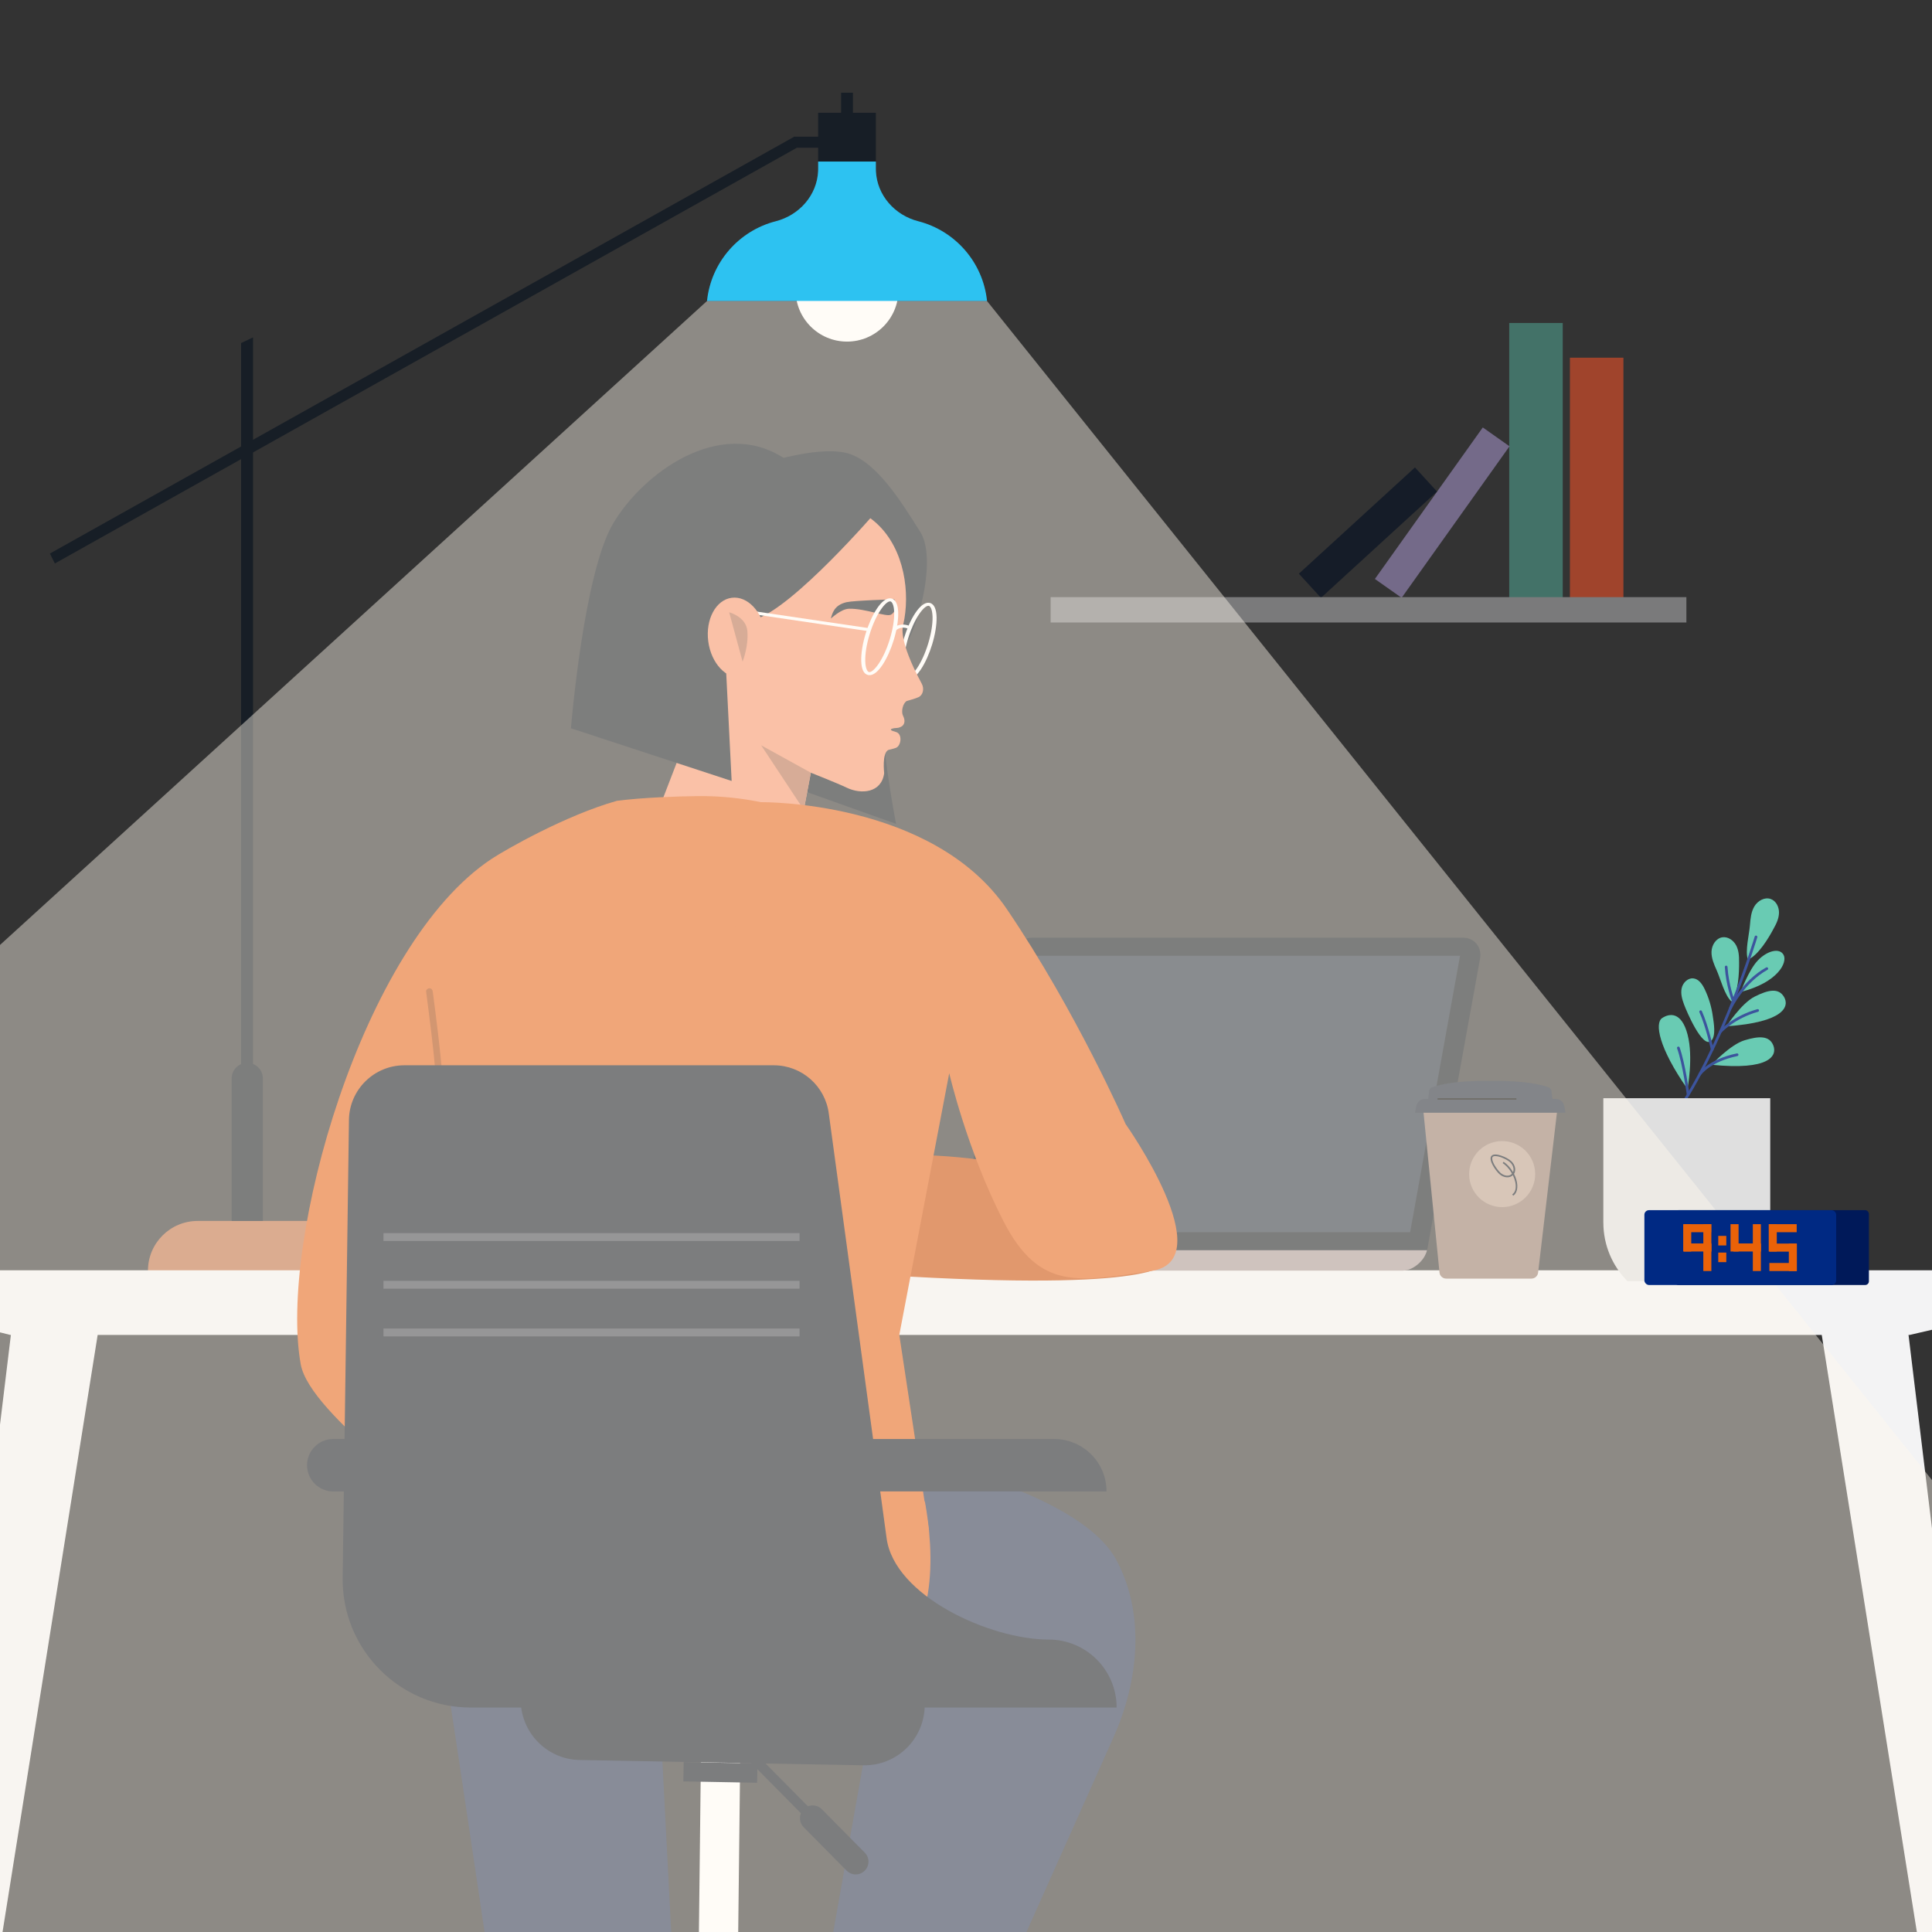 <?xml version="1.0" encoding="UTF-8"?>
<svg xmlns="http://www.w3.org/2000/svg" xmlns:xlink="http://www.w3.org/1999/xlink" viewBox="0 0 1200 1200">
  <rect x="0" y="0" width="1200" height="1200" fill="#333333" stroke="none"/>
  <defs>
    <style>
      .cls-1 {
        fill: #2dc2f1;
      }

      .cls-2 {
        fill: #957b6f;
      }

      .cls-3 {
        fill: #69cbb3;
      }

      .cls-4 {
        fill: #ea6208;
      }

      .cls-5 {
        clip-path: url(#clippath-4);
      }

      .cls-6 {
        fill: #212b3a;
      }

      .cls-7 {
        fill: #a0442c;
      }

      .cls-8 {
        fill: #fff;
      }

      .cls-9 {
        fill: #7a7a7b;
      }

      .cls-10 {
        fill: #181f26;
      }

      .cls-11 {
        fill: #e5651f;
      }

      .cls-12, .cls-13 {
        fill: none;
      }

      .cls-14 {
        fill: #437268;
      }

      .cls-15 {
        clip-path: url(#clippath-1);
      }

      .cls-16 {
        fill: #444953;
      }

      .cls-13 {
        stroke: #ea6208;
        stroke-miterlimit: 10;
        stroke-width: 5px;
      }

      .cls-17 {
        isolation: isolate;
      }

      .cls-18 {
        fill: #151c28;
      }

      .cls-19 {
        fill: #a99a9a;
      }

      .cls-20 {
        clip-path: url(#clippath-3);
      }

      .cls-21 {
        fill: #929495;
      }

      .cls-22 {
        fill: #001959;
      }

      .cls-23 {
        fill: #746a89;
      }

      .cls-24 {
        fill: #2d3745;
      }

      .cls-25 {
        fill: #af4910;
      }

      .cls-26 {
        fill: #dfdfdf;
      }

      .cls-27 {
        fill: #bf7048;
      }

      .cls-28 {
        fill: #3c549d;
      }

      .cls-29 {
        fill: #171e26;
      }

      .cls-30 {
        fill: #002983;
      }

      .cls-31 {
        fill: #f3f3f4;
      }

      .cls-32 {
        fill: #c94d09;
      }

      .cls-33 {
        fill: #fff9ed;
        mix-blend-mode: overlay;
        opacity: .44;
      }

      .cls-34 {
        clip-path: url(#clippath-2);
      }

      .cls-35 {
        fill: #e4e4e4;
      }

      .cls-36 {
        fill: #dad1d1;
      }

      .cls-37 {
        fill: #f69670;
      }

      .cls-38 {
        fill: #b99f8f;
      }

      .cls-39 {
        clip-path: url(#clippath);
      }

      .cls-40 {
        fill: #b87154;
      }

      .cls-41 {
        fill: #2a3756;
      }

      .cls-42 {
        fill: #6e7071;
      }
    </style>
    <clipPath id="clippath">
      <rect class="cls-12" x="-1385.7" y="-905.14" width="1004.91" height="729.5"/>
    </clipPath>
    <clipPath id="clippath-1">
      <rect class="cls-12" x=".5" y="-905.14" width="1004.91" height="729.5"/>
    </clipPath>
    <clipPath id="clippath-2">
      <rect class="cls-12" x="-1405.32" y="-19.12" width="1238.25" height="1238.25"/>
    </clipPath>
    <clipPath id="clippath-3">
      <rect class="cls-12" x="-19.12" y="-19.12" width="1238.25" height="1238.25"/>
    </clipPath>
    <clipPath id="clippath-4">
      <rect class="cls-12" x="1333.84" y="-19.12" width="1238.25" height="1238.25"/>
    </clipPath>
  </defs>
  <g class="cls-17">
    <g id="Layer_1">
      <g class="cls-39">
        <polygon class="cls-33" points="-1349.55 -773.23 -2651.78 940.07 259.31 403.95 -1145.35 -810.84 -1349.55 -773.23"/>
      </g>
      <g class="cls-15">
        <g>
          <path class="cls-18" d="M514.8-1.91c-.16,8.88-7.46,15.95-16.29,15.78-8.83-.16-15.86-7.5-15.69-16.38.16-8.88,7.46-15.95,16.29-15.78,8.83.16,15.85,7.5,15.69,16.38h0Z"/>
          <path class="cls-18" d="M248.41-1.91c.17,8.88,7.46,15.95,16.29,15.78,8.83-.16,15.85-7.5,15.69-16.38-.17-8.88-7.46-15.95-16.29-15.78-8.83.16-15.85,7.5-15.69,16.38h0Z"/>
        </g>
      </g>
      <g class="cls-34">
        <polygon class="cls-33" points="-1478.88 210.12 -3754.53 3204.13 1332.63 2267.25 -1122.03 144.4 -1478.88 210.12"/>
      </g>
      <g class="cls-20">
        <g>
          <path class="cls-29" d="M474.44,287.95s31.26-10.65,50.26-6.82c18.99,3.83,35.48,31.25,46.95,49.36,10.01,15.82-.32,58.65-11.08,73.09-2.35,3.14-12.52,9.05-13.18,17.94-2.38,31.99,9.18,90.18,9.18,90.18l-86.02-30.64-5.85-150.37,9.74-42.73h0Z"/>
          <path class="cls-8" d="M563.96,396.83c-1.83,6.03-2.79,11.87-2.7,16.43.13,5.09,1.51,6.75,2.32,6.93.02,0,.05,0,.08.01,2.68.33,8.85-7.33,12.87-20.54,1.83-6.03,2.79-11.87,2.7-16.43-.13-5.09-1.51-6.75-2.31-6.93-.03,0-.07-.01-.1-.02-2.68-.33-8.85,7.33-12.88,20.54h0ZM563.02,422.01c-2.69-.61-4.13-3.59-4.24-8.85-.11-4.71.87-10.71,2.74-16.88,3.47-11.39,9.92-22.56,15.55-21.87.15.02.28.04.42.07,5.72,1.29,5.09,13.93,1.5,25.74-3.47,11.39-9.92,22.56-15.55,21.87-.15-.02-.28-.04-.42-.07h0Z"/>
          <g>
            <path class="cls-3" d="M1081.17,616.14s4.93-13.62,10.7-19.65c5.78-6.02,13.51-8.01,15.97-3.34,2.46,4.67-3.47,17.03-26.67,22.98h0Z"/>
            <path class="cls-3" d="M1072.3,637.47s9.22-14.27,17.6-18.48c8.38-4.21,14.76-5.56,18.19.21,3.43,5.77.36,15.74-35.79,18.26h0Z"/>
            <path class="cls-3" d="M1063.1,661.34s11.52-12.49,20.49-15.21c8.97-2.72,15.49-2.96,17.89,3.31,2.39,6.27-2.32,15.58-38.38,11.9h0Z"/>
            <path class="cls-3" d="M1048.11,676.37s3.8-19.46.07-33.79c-3.74-14.33-11.29-13.28-15.84-10.21-4.54,3.06-2.31,18.15,15.77,44h0Z"/>
            <path class="cls-3" d="M1058.76,614.29c-1.46-3.03-3.68-6.25-7.02-6.6-3.43-.36-6.48,2.74-7.22,6.11-.74,3.37.27,6.87,1.47,10.1,1.58,4.26,11.43,27.5,16.8,22.62,3.25-2.96,1.59-11.52,1.08-15.23-.8-5.89-2.52-11.65-5.11-17h0Z"/>
            <path class="cls-3" d="M1101.63,576.77c1.74-3.07,3.3-6.4,3.34-9.93.04-3.53-1.84-7.3-5.16-8.47-3.79-1.34-8.07,1.14-10.13,4.59-2.06,3.45-2.43,7.61-2.75,11.62-.48,6.01-3.14,15.98-1.27,21.47,6.38-2.6,12.83-13.36,15.97-19.27h0Z"/>
            <path class="cls-3" d="M1080.16,597.44c.05-3.53-.18-7.2-1.84-10.31-1.67-3.11-5.12-5.52-8.6-4.95-3.96.65-6.53,4.88-6.67,8.89-.15,4.01,1.53,7.84,3.17,11.51,2.47,5.5,4.93,15.53,9.2,19.44,4.34-5.34,4.83-17.89,4.75-24.58h0Z"/>
            <path class="cls-28" d="M1040.61,693.24c.2-.04.39-.16.51-.33,29.73-42.19,50.15-110.06,50.36-110.74.13-.44-.12-.91-.56-1.04-.44-.13-.91.12-1.04.56-.2.68-20.55,68.29-50.12,110.25-.26.38-.17.9.2,1.16.2.14.43.18.65.13h0Z"/>
            <path class="cls-28" d="M1076.75,622.59s.09-.02.13-.04c.43-.16.65-.65.48-1.08-.04-.1-3.7-9.85-4.37-20.92-.03-.46-.42-.81-.89-.78-.45.04-.81.42-.78.88.69,11.33,4.44,21.31,4.48,21.41.15.39.55.6.95.52h0Z"/>
            <path class="cls-28" d="M1075,626.97c.25-.05.47-.21.59-.46.07-.16,7.7-16.08,22.22-24.15.4-.22.55-.73.32-1.13-.22-.4-.73-.55-1.13-.33-15,8.34-22.6,24.23-22.92,24.9-.2.42-.02.91.4,1.11.17.08.35.1.53.06h0Z"/>
            <path class="cls-28" d="M1063.68,652.72h0c.45-.1.74-.54.64-.99-.03-.15-3.14-14.59-7.26-23.7-.19-.42-.68-.6-1.11-.42-.42.19-.6.69-.42,1.11,4.05,8.95,7.12,23.22,7.15,23.36.1.45.54.74.99.64h0Z"/>
            <path class="cls-28" d="M1068.8,641.59c.17-.03.32-.12.45-.26.08-.09,8.09-8.77,22.7-12.9.44-.13.7-.59.58-1.03-.13-.44-.57-.72-1.03-.58-15.09,4.27-23.14,13.01-23.48,13.38-.31.34-.28.87.06,1.18.2.19.48.25.73.2h0Z"/>
            <path class="cls-28" d="M1048.71,680.79c.42-.09.71-.49.66-.93-.11-.8-2.67-19.63-6.12-29.26-.16-.43-.64-.65-1.07-.5-.43.16-.66.63-.5,1.07,3.39,9.45,6.01,28.72,6.04,28.91.06.46.48.78.94.72.02,0,.04,0,.06-.01h0Z"/>
            <path class="cls-28" d="M1055.99,667.97c.2-.04.39-.16.52-.34.06-.08,5.81-8.19,22.6-11.7.45-.09.74-.53.65-.99-.09-.45-.53-.74-.99-.65-17.51,3.66-23.4,12.03-23.64,12.39-.26.38-.16.9.22,1.16.2.13.43.17.64.13h0Z"/>
          </g>
          <path class="cls-8" d="M558.04,180.23c0,17.64-14.3,31.94-31.94,31.94s-31.94-14.3-31.94-31.94,14.3-31.94,31.94-31.94,31.94,14.3,31.94,31.94h0Z"/>
          <polygon class="cls-29" points="529.76 82.44 522.42 82.44 522.42 57.59 529.76 57.59 529.76 82.44 529.76 82.44"/>
          <polygon class="cls-29" points="157.18 755.79 149.75 755.79 149.75 213.05 157.18 209.55 157.18 755.79 157.18 755.79"/>
          <polygon class="cls-29" points="34.07 349.98 31 343.81 493.33 84.89 514.27 84.89 514.27 91.78 494.94 91.78 34.07 349.98 34.07 349.98"/>
          <path class="cls-1" d="M570.36,137.42c-14.61-3.74-25.66-16.15-26.31-31.22-.02-.5-.03-1-.03-1.51v-4.36h-35.85v4.36c0,.51-.01,1.01-.03,1.51-.65,15.07-11.7,27.48-26.31,31.22-22.88,5.86-40.24,25.49-42.7,49.55h173.94c-2.46-24.05-19.82-43.69-42.7-49.55h0Z"/>
          <polygon class="cls-29" points="544.02 70.04 508.17 70.04 508.17 100.34 544.02 100.34 544.02 70.04 544.02 70.04"/>
          <path class="cls-27" d="M257.88,789.21H91.9c0-17.04,13.82-30.86,30.86-30.86h104.26c17.04,0,30.86,13.82,30.86,30.86h0Z"/>
          <path class="cls-29" d="M163.25,758.35h-19.34v-88.51c0-5.34,4.33-9.67,9.67-9.67h0c5.34,0,9.67,4.33,9.67,9.67v88.51h0Z"/>
          <polygon class="cls-31" points="1263.35 1471.86 1233.91 1471.86 1127.29 802.59 1182.2 802.59 1263.35 1471.86 1263.35 1471.86"/>
          <polygon class="cls-31" points="-71.17 1471.86 -41.73 1471.86 64.89 802.59 9.98 802.59 -71.17 1471.86 -71.17 1471.86"/>
          <polygon class="cls-31" points="1277.94 807.91 1186.18 829.14 6.33 829.14 -78.18 807.91 -78.18 788.98 1277.94 788.98 1277.94 807.91 1277.94 807.91"/>
          <path class="cls-10" d="M595.07,775.66c-1.24,7.24,3.58,13.1,10.76,13.1h265.36c7.19,0,14.07-5.86,15.39-13.1l32.7-180.14c1.32-7.23-3.48-13.1-10.71-13.1h-267.27c-7.23,0-14.12,5.86-15.35,13.1l-30.88,180.14h0Z"/>
          <polygon class="cls-24" points="606.17 783.43 872.59 783.43 906.85 593.65 638.51 593.65 606.17 783.43 606.17 783.43"/>
          <polygon class="cls-10" points="603.25 776.55 879.47 776.55 879.47 765.36 603.25 765.36 603.25 776.55 603.25 776.55"/>
          <path class="cls-19" d="M594.96,776.55h291.4c-.66,2.68-2.07,5.13-3.97,7.12-2.94,3.09-7.01,5.54-11.21,5.54h-360.38c-9,0-17.52-1.99-25.18-5.54-.71-.33-1.42-.67-2.12-1.03v-6.1h111.46Z"/>
          <path class="cls-26" d="M995.86,759.34v-77.23h103.67v77.23c0,14.18-5.7,27.03-14.93,36.39h-73.8c-9.23-9.36-14.93-22.21-14.93-36.39h0Z"/>
          <polygon class="cls-7" points="975.1 371.31 1008.34 371.31 1008.34 222.17 975.1 222.17 975.1 371.31 975.1 371.31"/>
          <polygon class="cls-14" points="937.4 371.31 970.64 371.31 970.64 200.62 937.4 200.62 937.4 371.31 937.4 371.31"/>
          <polygon class="cls-23" points="853.97 359.61 870.58 371.31 937.58 277.2 920.99 265.49 853.97 359.61 853.97 359.61"/>
          <polygon class="cls-18" points="806.75 356.33 820.47 371.31 892.58 305.32 878.86 290.33 806.75 356.33 806.75 356.33"/>
          <polygon class="cls-9" points="1047.45 386.64 652.56 386.64 652.56 370.89 1047.45 370.89 1047.45 386.64 1047.45 386.64"/>
          <path class="cls-29" d="M398.29,360.15c-3.59,45.34,30.26,85.01,75.6,88.59,50.11,3.96,85.39-35.03,88.59-75.6,3.59-45.34-30.25-85.01-75.6-88.59-45.34-3.59-85.01,30.26-88.59,75.6h0Z"/>
          <path class="cls-29" d="M565.79,375.63s-24.64-4.2-29.46-4.06c-8.02.22-10.1,5.27-11.53,7.99-.49.93,32.11,6.42,36.99,5.03,4.9-1.39,4-8.96,4-8.96h0Z"/>
          <path class="cls-37" d="M446.58,405.53l17.57-27.49c8.45-1,24.05-7.07,53.85-40.14,3.46-3.84,5.1-17.91,11.34-20.71,3.94-1.77,12.84,5.77,15.25,7.98,17.54,16.14,20.8,43.84,16.43,62.75-.31,1.33-3.31,9.27,11.53,36.8,1.53,2.81.93,6.77-1.9,8.23-1.75.9-7.43,2.43-7.43,2.43-2.5,1.45-3.61,6.58-2.34,9.18.03.07.07.15.11.22,1.03,2.07,1.23,4.45-.45,6.04-.57.53-2.31,1.35-3.42,1.32-1.3-.03-7.39.75-.71,2.49,4.26,1.11,3.34,8.42.21,9.81-1.15.51-4.85,1.36-4.85,1.36-4.09,2.02-2.57,14.22-2.6,14.49-1.65,12.22-14.26,13.31-23.38,8.9-5.4-2.61-22.15-9.25-22.15-9.25l-15.58,82.23-77.7-62.59,36.24-94.04h0Z"/>
          <path class="cls-29" d="M555.49,372.24s-24.99.72-29.69,1.79c-7.83,1.79-8.87,7.14-9.73,10.1-.1.35,6.07-5.94,11.35-6.04,10.05-.2,22.95,5.24,25.91,3.72,4.52-2.32,2.16-9.57,2.16-9.57h0Z"/>
          <path class="cls-29" d="M544.42,317.51s-51.67,60.06-75.52,67.25c-23.85,7.19-19.25,5.18-19.25,5.18l4.79,95.13-99.81-32.73s7.78-95.79,26.09-126.99c18.31-31.2,66.18-66.66,106.17-40.8,30.92,19.99,57.53,32.96,57.53,32.96h0Z"/>
          <path class="cls-8" d="M540.11,394.07c-1.83,6.03-2.79,11.87-2.68,16.43.11,5.09,1.5,6.75,2.31,6.93.03,0,.07.01.08.01,2.68.33,8.87-7.33,12.89-20.54,1.83-6.03,2.79-11.87,2.68-16.43-.11-5.09-1.51-6.75-2.31-6.93-.03,0-.06-.01-.08-.01-2.68-.33-8.87,7.33-12.89,20.53h0ZM539.18,419.26c-2.71-.61-4.13-3.59-4.25-8.85-.11-4.71.87-10.71,2.75-16.88,3.47-11.39,9.92-22.56,15.55-21.87.13.02.28.04.41.07,5.74,1.29,5.1,13.93,1.5,25.74-3.47,11.39-9.92,22.56-15.55,21.87-.13-.02-.28-.04-.41-.07h0Z"/>
          <path class="cls-8" d="M556.51,391.53c1.39-1.29,3.33-1.88,5.31-1.64,1.15.14,2.25.56,3.17,1.22l1.65-1.35c-1.32-.94-2.91-1.55-4.59-1.75-2.81-.34-5.61.51-7.5,2.26l1.96,1.27h0Z"/>
          <polygon class="cls-8" points="539.6 392.06 539.91 390.19 450.72 377.02 450.39 378.89 539.6 392.06 539.6 392.06"/>
          <polygon class="cls-40" points="503.62 479.93 472.77 462.92 499.25 502.98 503.62 479.93 503.62 479.93"/>
          <path class="cls-41" d="M512.54,1266.39c15.03-9.41,39.32,2.33,54.26,26.19,8.95,14.29,12.5,29.7,10.7,41.79l114.08-255.22c15.59-34.88,19.89-76.31,1.91-110.03-24.04-45.07-138.92-66.31-138.92-66.31l2.99,72.11-53.7,302.06c1.88-4.48,4.77-8.13,8.68-10.58h0Z"/>
          <path class="cls-41" d="M264.19,961.14c2.24,1.49,62.23,411.51,62.23,411.51,0,0,25.39,12.7,55.26,0,29.87-12.69,42.56-30.61,42.56-30.61l-20.54-397.64-139.51,16.74h0Z"/>
          <path class="cls-11" d="M571.74,929.02c-6.92-12.21-7.9-25.72-9.3-39.42-1.52-14.85-5.39-28.79-8.4-43.4-7.81-37.89-2.25-75.29-1.77-113.51.2-15.86.24-31.72.37-47.59-3.37-51.1-2.17-101.49,15.91-149.47-3.19-2.19-6.48-4.25-9.98-6.01-14.61-7.37-40.57-17.12-60.43-24.23-20.81-7.45-42.78-11.16-64.89-10.92-12.56.14-34.53.9-50.08,2.94-31.61,8.89-68.98,30.21-77.81,36.04-80.83,53.41-132.25,237.87-118.58,313.89,5.7,31.7,88.67,86.9,115.78,120.7,1.75,13.9,10.53,53.5,12.96,87.32,49.44-55.61,227.65-15.12,227.65-15.12,40.95-20.39,36.81-77.26,31.37-107.25-1.01-1.15-1.95-2.47-2.8-3.97Z"/>
          <path class="cls-25" d="M264.67,615.88c2.27,17.42,4.53,34.84,6,52.35.68,8.13,1.1,16.28,1.49,24.43.62,13.05,1.31,26.09,2.05,39.14,1.16,20.41,2.45,40.81,3.91,61.2,1.61,22.44,3.41,44.87,5.65,67.26,1.9,19.02,3.99,38.08,7.23,56.93.31,1.79.63,3.58.97,5.37.49,2.61,4.48,1.5,3.98-1.1-3.38-17.91-5.45-36.09-7.34-54.21-2.32-22.2-4.17-44.46-5.81-66.72-1.54-20.77-2.88-41.56-4.09-62.35-.83-14.17-1.59-28.34-2.28-42.52-.24-4.91-.43-9.83-.72-14.74-1.04-17.54-3.07-34.99-5.28-52.41-.54-4.21-1.08-8.41-1.63-12.62-.14-1.12-.85-2.05-2.06-2.07-1.01-.01-2.21.96-2.07,2.07h0Z"/>
          <path class="cls-36" d="M574.05,559.6c-18.13,12.2-26.94,34.28-32.18,54.63-6.93,26.84-8.8,54.95-9.11,82.58-.31,27.32,1.2,54.65,3.81,81.84,2.65,27.63,6.29,55.17,12.93,82.15,4.36,17.69,9.77,35.06,15.72,52.25l3.66-2c-3.94-11.44-7.64-22.96-10.94-34.61-5.58-19.66-9.93-39.63-12.79-59.87-1.35-9.55-2.5-19.13-3.51-28.72-2.77-26.1-4.51-52.33-4.75-78.57-.24-27.69.94-55.75,6.45-82.95,4.25-20.92,11.15-44.27,27.55-59.05,1.66-1.49,3.4-2.86,5.26-4.1,2.18-1.48.12-5.06-2.09-3.57h0Z"/>
          <polygon class="cls-8" points="432.37 1351.3 456.77 1351.76 459.93 1076.72 435.53 1076.26 432.37 1351.3 432.37 1351.3"/>
          <path class="cls-18" d="M323.4,1054.92c-.39,20.75,16.01,37.87,36.63,38.25l176.31,3.28c20.61.38,37.64-16.11,38.02-36.85h0c.4-20.74-16-37.87-36.62-38.25l-176.31-3.28c-20.61-.38-37.64,16.11-38.03,36.85h0Z"/>
          <polygon class="cls-18" points="424.43 1106.45 470.25 1107.3 470.47 1095.32 424.65 1094.46 424.43 1106.45 424.43 1106.45"/>
          <polygon class="cls-18" points="529.33 1158.45 450.51 1078.75 454.85 1074.46 533.67 1154.16 529.33 1158.45 529.33 1158.45"/>
          <path class="cls-18" d="M531.35,1164.23c-2-.03-3.97-.82-5.49-2.35l-26.68-26.99c-3.08-3.11-3.05-8.13.05-11.21,3.12-3.07,8.13-3.05,11.21.07l26.7,26.98c3.07,3.12,3.05,8.13-.07,11.21-1.58,1.57-3.66,2.33-5.72,2.29h0Z"/>
          <path class="cls-18" d="M207.01,926.35h179.11c0-17.98-14.57-32.55-32.55-32.55h-146.56c-8.99,0-16.28,7.29-16.28,16.27h0c0,8.99,7.29,16.28,16.28,16.28h0Z"/>
          <path class="cls-32" d="M704.22,741.32s-95.52-30.78-162.28-22.56c-66.76,8.22-76.77,49.08-76.77,49.08,0,0,38.37,21.67,99.59,25.07,162.74,9.04,159.82-9.49,159.82-9.49,0,0,21.59-16.43-20.36-42.11Z"/>
          <path class="cls-11" d="M472.55,498.24s106.79-1.42,152.9,66.54c43.09,63.49,73.7,133.42,73.7,133.42,0,0,60.09,84.93,15.87,91.22-44.22,6.29-69.16,13.19-91.84-31.08-22.68-44.27-33.6-91.74-33.6-91.74l-31.01,162.53,18.5,121.95-116.97-32.92-15.42-283.46,27.87-136.47Z"/>
          <path class="cls-18" d="M216.73,695.68c.24-18.85,15.59-34.01,34.45-34.01h229.44c17.35,0,31.99,12.89,34.18,30.1l35.85,263.38c4.6,36.12,64.26,63.21,100.68,63.21h0c23.33,0,42.23,18.9,42.23,42.23h-401.11c-44.37,0-80.18-36.27-79.61-80.64l3.9-284.27h0Z"/>
          <polygon class="cls-16" points="238.18 770.8 496.61 770.8 496.61 765.92 238.18 765.92 238.18 770.8 238.18 770.8"/>
          <polygon class="cls-16" points="238.18 800.43 496.61 800.43 496.61 795.55 238.18 795.55 238.18 800.43 238.18 800.43"/>
          <polygon class="cls-16" points="238.18 830.06 496.61 830.06 496.61 825.18 238.18 825.18 238.18 830.06 238.18 830.06"/>
          <path class="cls-18" d="M491.89,926.35h195.39c0-17.98-14.58-32.55-32.56-32.55h-162.83v32.55h0Z"/>
          <path class="cls-2" d="M967.5,687.23l-12.16,103.25c-.25,2.1-2.03,3.68-4.14,3.68h-52.95c-2.14,0-3.94-1.62-4.15-3.76l-10.31-103.18h83.71Z"/>
          <path class="cls-6" d="M879.75,686.82c.5-2.47,2.68-4.24,5.2-4.24h81.38c2.51,0,4.69,1.77,5.19,4.24l.89,4.31h-93.54l.88-4.31h0Z"/>
          <path class="cls-6" d="M920.09,686.46l-33.33-1.25.89-7.48c.13-1.11.87-2.05,1.92-2.42,3.9-1.39,14.77-4.35,36.07-3.91,21.3-.43,32.16,2.52,36.06,3.91,1.05.38,1.8,1.32,1.93,2.42l.89,7.48-33.33,1.25c-.38.25-.61.39-.61.39l-4.94-.19-4.95.19s-.23-.14-.6-.39h0Z"/>
          <polygon points="892.9 683.01 941.86 683.01 941.86 682.14 892.9 682.14 892.9 683.01 892.9 683.01"/>
          <path class="cls-38" d="M912.58,727.55c-.94,11.29,7.44,21.2,18.74,22.14,11.28.94,21.2-7.45,22.14-18.74.93-11.29-7.45-21.2-18.74-22.14-11.28-.94-21.2,7.45-22.14,18.74h0Z"/>
          <path class="cls-18" d="M928.01,723.18c1.02,1.91,2.65,4.08,3.95,5.28h0c2.31,2.12,5.52,2.37,7.18.57.78-.86,1.11-2.06.9-3.38-.21-1.36-.94-2.69-2.07-3.73-1.22-1.12-3.62-2.42-5.84-3.18-2.45-.84-4.3-.9-4.97-.18-.07.08-.13.18-.19.29-.36.82,0,2.36,1.04,4.32h0ZM939.89,729.73c-2.03,2.22-5.89,1.99-8.62-.51h0c-2.4-2.21-7.09-8.91-4.86-11.33,1.32-1.43,4.36-.67,6.05-.09,2.38.81,4.86,2.17,6.19,3.39,1.31,1.2,2.15,2.73,2.4,4.32.16,1.09.03,2.13-.36,3.02-.2.44-.47.85-.8,1.21h0Z"/>
          <path class="cls-18" d="M941.75,740.42c1.45-3.18.63-8.34-2.38-13.06-1.53-2.39-3.41-4.39-5.47-5.78l-.56.84c1.93,1.31,3.72,3.2,5.17,5.48,3.6,5.66,3.96,11.9.79,13.92l.55.86c.83-.53,1.47-1.31,1.9-2.26h0Z"/>
          <path class="cls-37" d="M439.91,398.36c1.79,13.66,11.21,23.69,21.04,22.4,9.83-1.29,16.35-13.41,14.56-27.07-1.79-13.66-11.21-23.69-21.04-22.4-9.83,1.29-16.35,13.41-14.56,27.07h0Z"/>
          <path class="cls-40" d="M452.89,380.29s10.54,2.75,11.31,11.59c.84,9.69-2.97,19.05-2.97,19.05l-8.34-30.64h0Z"/>
          <polygon class="cls-33" points="439.12 186.97 -893.7 1400.93 1586.01 1400.93 613.06 186.97 439.12 186.97"/>
        </g>
        <g>
          <rect class="cls-22" x="1040.12" y="751.66" width="120.69" height="46.48" rx="2.31" ry="2.31"/>
          <rect class="cls-30" x="1021.36" y="751.66" width="119.12" height="46.48" rx="2.85" ry="2.85"/>
          <g>
            <g>
              <rect class="cls-4" x="1045.47" y="760.35" width="5" height="16.98"/>
              <polyline class="cls-4" points="1062.85 765.35 1062.85 760.35 1045.87 760.35 1045.87 765.35 1062.85 765.35"/>
              <polyline class="cls-4" points="1045.87 772.33 1045.87 777.33 1062.85 777.33 1062.85 772.33 1045.87 772.33"/>
              <rect class="cls-4" x="1057.96" y="760.35" width="5" height="16.98"/>
              <rect class="cls-4" x="1057.96" y="772.48" width="5" height="16.98"/>
            </g>
            <g>
              <polyline class="cls-4" points="1076.63 772.33 1076.63 777.33 1093.61 777.33 1093.61 772.33 1076.63 772.33"/>
              <rect class="cls-4" x="1088.72" y="760.35" width="5" height="16.98"/>
              <rect class="cls-4" x="1074.86" y="760.35" width="5" height="16.98"/>
              <rect class="cls-4" x="1088.72" y="772.48" width="5" height="16.98"/>
            </g>
            <g>
              <rect class="cls-4" x="1098.59" y="760.35" width="5" height="16.98"/>
              <polyline class="cls-4" points="1115.96 765.35 1115.96 760.35 1098.99 760.35 1098.99 765.35 1115.96 765.35"/>
              <rect class="cls-4" x="1098.99" y="772.41" width="16.98" height="5"/>
              <polyline class="cls-4" points="1098.99 784.46 1098.99 789.46 1115.96 789.46 1115.96 784.46 1098.99 784.46"/>
              <rect class="cls-4" x="1111.08" y="772.48" width="5" height="16.98"/>
            </g>
            <line class="cls-13" x1="1069.74" y1="767.63" x2="1069.74" y2="773.57"/>
            <line class="cls-13" x1="1069.74" y1="778" x2="1069.74" y2="783.94"/>
          </g>
        </g>
      </g>
      <g class="cls-5">
        <rect class="cls-42" x="636.51" y="1097.34" width="1325.56" height="292.79"/>
        <path class="cls-21" d="M2597.73,1051.53l-640.44,322.61c-14.56,7.33-31.73-3.25-31.73-19.55v-235.37c0-12.09-9.8-21.89-21.89-21.89H692.47c-23.08,0-30.44-31.11-9.81-41.45l599.98-300.89c3.05-1.53,6.41-2.32,9.81-2.32h1295.43c12.09,0,21.89,9.8,21.89,21.89v257.42c0,8.27-4.66,15.83-12.04,19.55Z"/>
        <path class="cls-31" d="M1287.27,752.67c-19.14,4.11-48.46,11.04-83.44,22-159.45,49.97-240.32,122.37-400.5,216.22-46.97,27.52-115.9,65.75-203.34,106.45,90.93,21.41,204.61,40.06,336.02,43.43,75.56,1.94,145.89-1.45,210.04-8,117.2-11.97,235.55,3.69,345.27,46.61,31.31,12.25,59.57,21.15,83.52,27.74,165.63,45.5,293.6,26.07,400.5,9.83,111.39-16.92,138.1-37.51,152.34-58.97,41.13-61.97-1.82-119.88,44.23-171.99,34.58-39.13,87.06-38.47,86-54.06-.61-8.99-18.79-19.98-93.37-29.49-78,23.34-174.02,37.53-235.88-12.29-71.63-57.69-30.89-169.54-110.57-223.59-45.97-31.18-101.55-23.88-152.34-17.2-106.75,14.03-138.09,68.22-255.53,93.37-52.24,11.19-96.27,11.22-122.96,9.94Z"/>
        <path class="cls-31" d="M2332.73,911.71c-59.35,12.39-156.86,37.79-192.26,76.43-52.33,57.11-180.77,147.48-242.63,130.83-61.83-16.65-525.69-176.02-934.8-85.62-100.99,22.3-142.42,62.89-147.51,111.33-46.3-37.2-51.05-115.03,6.27-154.03.5-.34.99-.65,1.49-.99,166.51-113.5,250.58-201.08,416.35-261.51,28.51-10.4,53.41-17.79,72.42-22.89,8.82-2.39,17.92-3.45,27.02-3.2,28.04.74,68.44-.93,115.15-12.55,122.08-30.4,154.68-95.96,265.64-112.91,52.82-8.07,110.62-16.92,158.38,20.78,82.85,65.4,40.5,200.67,114.96,270.42,58.88,55.18,147.54,45.46,224.31,21.74,14.78-4.56,30.46-5.59,45.68-2.8,44.31,8.17,63.1,16.96,69.53,24.97Z"/>
        <path class="cls-35" d="M2335.5,918.32c1.12,18.85-53.44,18.07-89.41,65.37-47.85,63.04-3.2,133.07-45.96,208.03-14.81,25.96-42.58,50.87-158.38,71.33-111.14,19.63-244.18,43.13-416.38-11.89-24.91-7.98-54.28-18.73-86.83-33.54-114.06-51.92-237.1-70.87-358.96-56.4-66.71,7.95-139.81,12.05-218.38,9.69-32.55-.96-64.1-2.98-94.5-5.87-20.31-1.93-37.54-9.38-51.18-20.37,5.09-48.44,46.52-89.03,147.51-111.33,409.11-90.4,547.47,68.51,934.8,85.62,161.75,7.14,190.3-73.72,242.63-130.83,35.4-38.63,38.34-90.18,97.69-102.57,89.43-14.37,97.21,30.65,97.33,32.76Z"/>
      </g>
    </g>
  </g>
</svg>